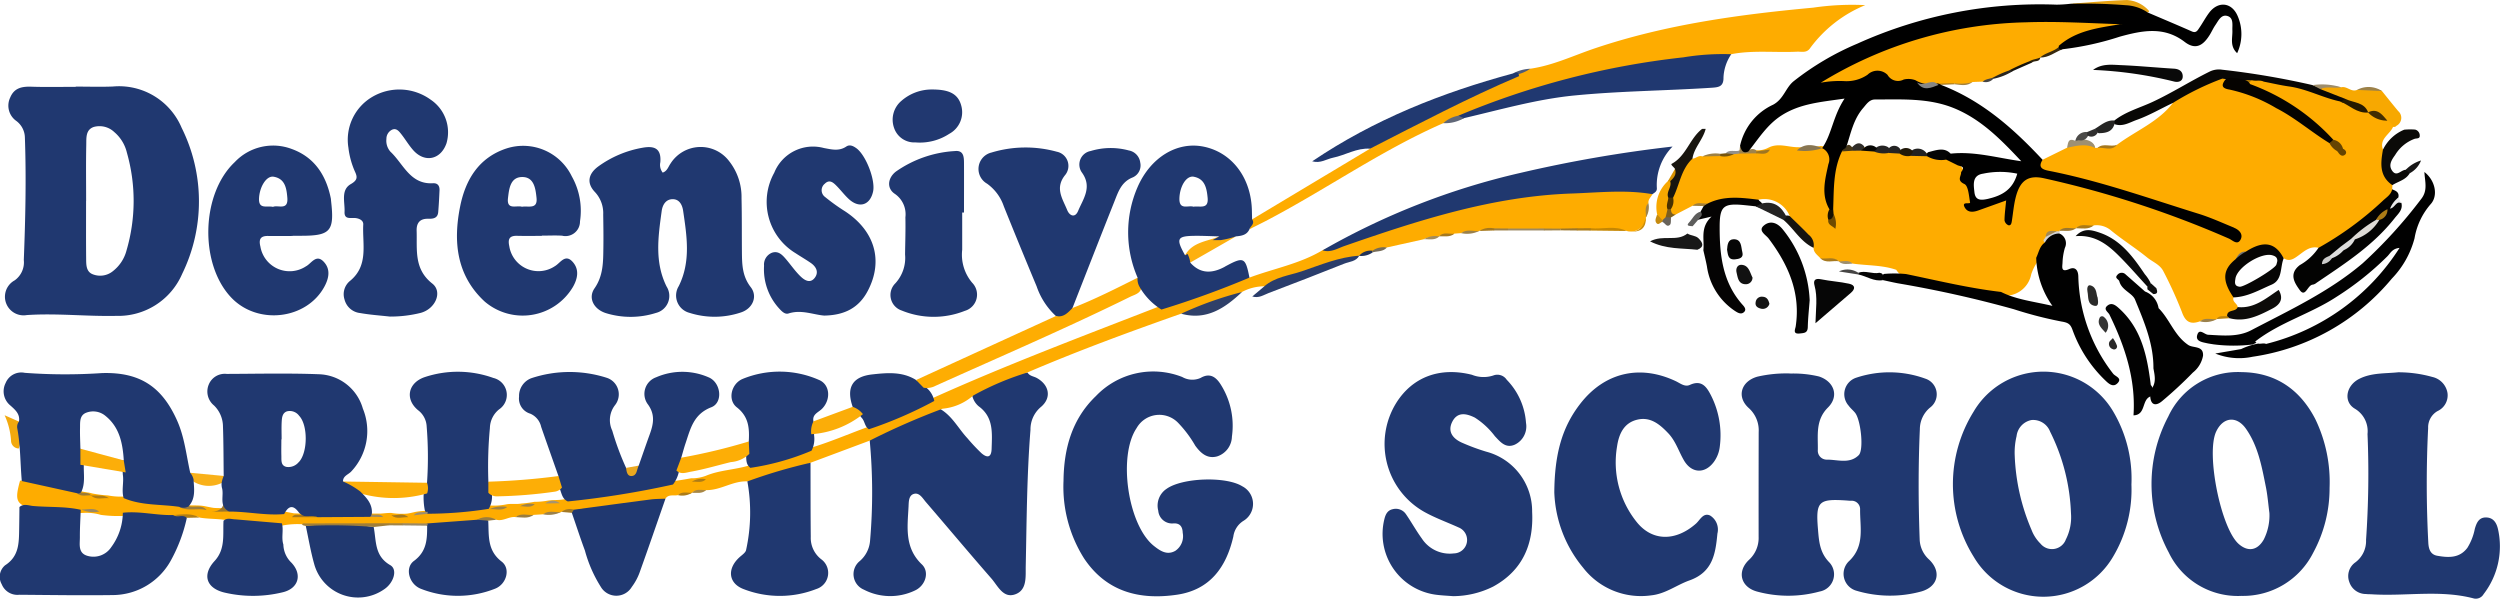 <svg xmlns="http://www.w3.org/2000/svg" width="342.359" height="82" viewBox="0 0 342.359 82"><g id="Group_20" data-name="Group 20" transform="translate(-51.351 -12)"><path id="Path_42" data-name="Path 42" d="M759.06,24.2c1.2-.887,2.522-.71,3.78-.657,2.436.1,4.864.34,7.3.487.763.045,1.239.412,1.2,1.133-.034.608-.616.759-1.144.638a55.193,55.193,0,0,0-11.132-1.6Z" transform="translate(-421.08 -2.626)" fill="#090909"></path><path id="Path_49" data-name="Path 49" d="M761.427,1.714A90.978,90.978,0,0,0,750.82.517C753.4.336,755.978.1,758.561.007a4.376,4.376,0,0,1,2.994,1.442.176.176,0,0,1,.023.162c-.026.049-.1.068-.151.1Z" transform="translate(-415.952 11.995)" fill="#e6a212"></path><path id="Path_62" data-name="Path 62" d="M727.824,22.761a8.168,8.168,0,0,1,2.957-1.2c.43-.181.495.053.457.4l-2.632,1.159c-.419.223-.77.3-.785-.359Z" transform="translate(-401.637 -1.379)" fill="#17130b"></path><path id="Path_67" data-name="Path 67" d="M739.85,18.343c.412-1.322,1.7-1.133,2.643-1.533.14.132.279.268.419.4C741.9,17.6,741.024,18.377,739.85,18.343Z" transform="translate(-409.124 1.536)" fill="#382a0f"></path><path id="Path_75" data-name="Path 75" d="M724.425,24.85c.26.121.521.238.785.359a7.718,7.718,0,0,1-2.651,1.05.289.289,0,0,1-.106-.491l1.971-.918Z" transform="translate(-398.237 -3.468)" fill="#292621"></path><path id="Path_82" data-name="Path 82" d="M549.531,25.946c-.279-.125-.555-.245-.831-.37a5.535,5.535,0,0,1,2.368-.646c-.151.884-.936.812-1.533,1.016Z" transform="translate(-290.154 -3.518)" fill="#4f5b79"></path><path id="Path_89" data-name="Path 89" d="M720.384,27.28c.034.162.072.329.106.491a1.363,1.363,0,0,1-1.45.393C719.1,27.272,719.965,27.616,720.384,27.28Z" transform="translate(-396.172 -4.981)" fill="#464544"></path><path id="Path_91" data-name="Path 91" d="M701.814,29.95c.884,0,1.771.008,2.655.011v.223l-1.884.079-.151.026-.155-.015c-.385.227-.468.015-.468-.321Z" transform="translate(-385.448 -6.643)" fill="#a47820"></path><path id="Path_104" data-name="Path 104" d="M708.85,30.053v-.223l2.443-.091c-.744.627-1.6.4-2.439.313Z" transform="translate(-389.83 -6.512)" fill="#a3823f"></path><path id="Path_118" data-name="Path 118" d="M736.117,21.4c-.151-.136-.306-.268-.457-.4a1.657,1.657,0,0,1,1.616-.321c-.087.717-.831.385-1.155.725Z" transform="translate(-406.516 -0.82)" fill="#2d220b"></path><path id="Path_134" data-name="Path 134" d="M813.319,29.114c-.548-.189-1.091-.378-1.639-.563.064-.079.128-.159.2-.238a3.466,3.466,0,0,1,1.809.136,2.376,2.376,0,0,1,1.5.325c-.6.242-1.318-.162-1.869.34Z" transform="translate(-453.83 -5.591)" fill="#aa7506"></path><path id="Path_142" data-name="Path 142" d="M808.114,28.24l-1.718-.1-.446-.091a3.536,3.536,0,0,1,2.213-.2c0,.083,0,.17.008.253l-.06.143Z" transform="translate(-450.264 -5.284)" fill="#9c8b67"></path><path id="Path_170" data-name="Path 170" d="M684.24,28.64c.717.189,1.556-.211,2.183.434C685.528,29.769,684.833,29.463,684.24,28.64Z" transform="translate(-374.513 -5.827)" fill="#8d7d5a"></path><path id="Path_171" data-name="Path 171" d="M770.03,8.647c.045-.159.091-.321.14-.48.34-.087.744.132.7.325C770.759,8.972,770.328,8.64,770.03,8.647Z" transform="translate(-427.908 6.927)" fill="#717171"></path><path id="Path_183" data-name="Path 183" d="M811.828,28.089c0-.083,0-.17-.008-.253a2.254,2.254,0,0,1,1.952.295C813.123,28.116,812.477,28.1,811.828,28.089Z" transform="translate(-453.917 -5.277)" fill="#868686"></path><path id="Path_1" data-name="Path 1" d="M704.478,34.646v-.019a1.159,1.159,0,0,0-.767-1.038,11.3,11.3,0,0,1-2.647-1.057,3.379,3.379,0,0,0-.495-.181c-1.307-.347-2.466-1.065-3.727-1.529A38.846,38.846,0,0,0,686.5,28.158c-.7-.076-1.4-.147-1.9.525-.026.566.427.733.808.891a34.248,34.248,0,0,1,10.3,6.933c.4.385.906.646,1.3,1.072.068.332-.091.11-.166.094-.385-.389-.819-.744-1.216-1.137C691.7,33.52,687.651,30.7,682.8,29.344a2.465,2.465,0,0,1-1.522-1.269,1.446,1.446,0,0,0-.5-.215,26.417,26.417,0,0,0-6.816,3.062c-.113.151-.227.3-.347.442a1.21,1.21,0,0,1,.555.064c-2.013,2.628-5.1,3.818-7.65,5.728-.808.676-1.846-.03-2.689.438h-.317c-.261-1.05-1.288-.487-1.911-.774a4.029,4.029,0,0,0-1.941.751l-3.346,1.646c-1.023.721-.461,1.28.249,1.68a8.974,8.974,0,0,0,2.341.7,205.441,205.441,0,0,1,22.309,6.88,2.084,2.084,0,0,1,1.544,1.318,111.747,111.747,0,0,0-10.871-4.142,132.365,132.365,0,0,0-15.554-4.5,2.843,2.843,0,0,0-3.315,1.4c-.842,1.235-.974,2.636-1.408,4.252.049-2.334-.177-2.515-2.081-1.941-.661.2-1.291.5-1.96.676-.336.087-.97.223-.861-.291.332-1.594-.891-2.711-1.088-4.12a2.324,2.324,0,0,0-.834-1.359,5.587,5.587,0,0,0-1.658-.842c-.978-.121-1.892-.517-2.866-.627-.646-.042-1.3-.023-1.941-.042a6.708,6.708,0,0,1-1.665-.276,8.76,8.76,0,0,0-1.442-.091,5.759,5.759,0,0,1-2-.238,8.724,8.724,0,0,0-1.8-.147c-.415,0-.831-.008-1.246.008a2.542,2.542,0,0,0-1.533.419c-1.575,2.364-1.654,4.981-1.314,7.673a1.345,1.345,0,0,1,.083.842,7.253,7.253,0,0,0,.162,1.031c.011.087.2.261-.045.268-.045,0-.072-.317-.1-.487-.223-.514.094-1.065-.117-1.575a12.94,12.94,0,0,1,.181-5.951c.2-1.012.193-1.892-.993-2.281a2.126,2.126,0,0,0-.574-.117,15.064,15.064,0,0,1-3.085.166c-1.363.008-2.738-.638-4.09.076a3.029,3.029,0,0,1-1.835.317,4.681,4.681,0,0,0-2,.253c-.291.076-.593.053-.884.128a6.227,6.227,0,0,1-2.107.31,6.21,6.21,0,0,0-2.19.177c-.517-.2-.884.283-1.356.306-.869-.023-1.118.695-1.48,1.257a16.385,16.385,0,0,0-1.563,4.006c-.042.585-.249,1.148-.242,1.741.125.548.306,1,1,.638.763-.4,1.529-.793,2.292-1.193a3.2,3.2,0,0,1,2.058.023,14.274,14.274,0,0,1,6.759-.347c.174-.019.34-.034.491-.049a.431.431,0,0,1-.279-.457,3.74,3.74,0,0,1,4.271,2.232l-.4.136c.011.023.023.042.034.064.967,1.6,2.859,2.39,3.636,4.154,0,.68.563,1,.936,1.435.782.548,1.76-.121,2.545.412l-.045.015c.6.366,1.318-.042,1.918.3,1.99.291,4.04.185,5.977.857a2.471,2.471,0,0,0,1.443,1.1c4.267.823,8.458,2.062,12.816,2.386a3.613,3.613,0,0,0,4.222-2.889,6.947,6.947,0,0,1,.952-1.843,16.377,16.377,0,0,1,1.106-2.269.987.987,0,0,1,.283-.94c.26-.434.748-.427,1.152-.578.136-.076.272-.155.4-.242l-.057-.083c.721-.449,1.594.087,2.318-.359l-.042.008c.763-.491,1.684.042,2.458-.378a3.045,3.045,0,0,1,2.386.721c1.582,1.291,3.327,2.379,4.913,3.67.759.619,1.786.978,2.243,1.926a55.414,55.414,0,0,1,2.522,5.551c.491,1.4,1.208,1.729,2.488,1.265.729-.351,1.567.106,2.288-.306l-.038-.011c.453-.389,1.027-.072,1.514-.261.517-.408,1.375-.476,1.386-1.39-.072-.487-.8-.7-.563-1.318A1.125,1.125,0,0,0,682.312,57a2.984,2.984,0,0,1,.71-3.912,2.668,2.668,0,0,1,1.556-1.148c1.767-.838,3.387-.774,4.765.778.8.495,1.374.068,2.02-.4.8-.582,1.594-1.329,2.745-1.038a.9.9,0,0,0,.721-.042,32.221,32.221,0,0,0,9.176-6.884c.249-.264.7-.627.185-1.084.011-.193.019-.385.03-.578-.559-1.461-1.208-2.9-.929-4.539a1.772,1.772,0,0,1-.034-.54c-.106.076-.215.155-.325.223-.563-1.5.97-2.084,1.393-3.153.053-.015.106-.026.159-.042Z" transform="translate(-325.244 -5.342)" fill="#feac00"></path><path id="Path_2" data-name="Path 2" d="M638.293,135.2a14.938,14.938,0,0,1,3.923.4c2.081.68,2.787,2.7,1.235,4.244-1.737,1.729-1.359,3.791-1.393,5.815a1.225,1.225,0,0,0,1.3,1.329c1.465.011,3.07.608,4.3-.612.729-.725.287-4.8-.487-5.789-.272-.344-.631-.623-.884-.978a2.373,2.373,0,0,1,1.065-3.852,14.375,14.375,0,0,1,9.433.143,2.258,2.258,0,0,1,.627,3.972,3.865,3.865,0,0,0-1.382,2.938c-.223,5.026-.208,10.052-.026,15.078a3.878,3.878,0,0,0,1.3,2.791c1.7,1.639,1.22,3.678-1.035,4.35a16.15,16.15,0,0,1-8.934-.091,2.4,2.4,0,0,1-.952-4.1c2.149-2.084,1.427-4.648,1.465-7.088a1.155,1.155,0,0,0-1.276-1.129c-.189,0-.378-.023-.566-.038-3.882-.257-4.252.121-3.923,4,.136,1.616.238,3.127,1.541,4.467a2.39,2.39,0,0,1-1.325,4,16.277,16.277,0,0,1-8.576,0c-2.228-.612-2.775-2.734-1.106-4.324a4.066,4.066,0,0,0,1.333-3.168q-.006-7.165.008-14.326a4.106,4.106,0,0,0-1.378-3.327c-1.692-1.541-1.019-3.659,1.212-4.282a17.627,17.627,0,0,1,4.494-.434Z" transform="translate(-341.767 -72.044)" fill="#203870"></path><path id="Path_3" data-name="Path 3" d="M385.683,149.747c.042-4.426,1.152-8.492,4.441-11.638a10.837,10.837,0,0,1,11.819-2.606,2.771,2.771,0,0,0,2.519.125c1.3-.759,2.149-.091,2.8.982a10.546,10.546,0,0,1,1.484,7.05,2.922,2.922,0,0,1-2.02,2.715c-1.367.374-2.262-.453-3-1.465a15.908,15.908,0,0,0-2.368-3.153,3.574,3.574,0,0,0-5.668.748c-2.579,3.833-1.193,13.318,2.387,16.143.842.665,1.779,1.307,2.915.661a2.413,2.413,0,0,0,1.016-2.47c-.026-.812-.355-1.333-1.25-1.288a1.9,1.9,0,0,1-2.1-1.737,2.753,2.753,0,0,1,1.125-2.987c2.141-1.537,8.134-1.756,10.38-.359a2.71,2.71,0,0,1,.128,4.754,3,3,0,0,0-1.352,2.13c-.967,4.214-3.21,7.3-7.707,7.964-5.124.759-9.674-.385-12.737-4.977a18.349,18.349,0,0,1-2.813-10.584Z" transform="translate(-188.691 -71.875)" fill="#203870"></path><path id="Path_4" data-name="Path 4" d="M511.094,165.638c-.876-.076-1.76-.1-2.628-.238a8.4,8.4,0,0,1-6.812-10.32c.155-.631.415-1.2,1.14-1.356a1.675,1.675,0,0,1,1.824.7c.748,1.084,1.386,2.247,2.16,3.308a4.564,4.564,0,0,0,4.38,2.047,1.843,1.843,0,0,0,.646-3.561c-1.6-.729-3.27-1.318-4.788-2.183a10.677,10.677,0,0,1-3.716-14.9c2.232-3.523,5.955-4.924,10.343-3.818a4.255,4.255,0,0,0,2.93.094,1.536,1.536,0,0,1,1.835.589,9.352,9.352,0,0,1,2.639,5.894,2.767,2.767,0,0,1-1.533,2.991c-1.258.551-1.99-.381-2.723-1.152a10.551,10.551,0,0,0-2.745-2.549c-1.144-.566-2.375-.846-3.093.559-.691,1.356.083,2.307,1.291,2.859a28.942,28.942,0,0,0,3.349,1.242,8.429,8.429,0,0,1,6.295,8.239c.223,4.373-1.265,8.02-5.336,10.237a12.423,12.423,0,0,1-5.456,1.314Z" transform="translate(-260.72 -71.993)" fill="#203870"></path><path id="Path_5" data-name="Path 5" d="M333.364,135.1c.283.491.838.51,1.269.748,1.737.963,2.058,2.738.551,3.984a4,4,0,0,0-1.412,3.108c-.495,6.212-.521,12.435-.65,18.658-.03,1.416.2,3.213-1.341,3.84-1.722.7-2.466-1.106-3.368-2.137-3.021-3.455-5.966-6.978-8.961-10.456-.438-.51-.872-1.314-1.609-1.133-.778.193-.736,1.125-.77,1.771-.147,2.791-.578,5.607,1.828,7.9,1.084,1.035.5,2.945-1.023,3.6a7.837,7.837,0,0,1-6.922-.147,2.3,2.3,0,0,1-.566-3.912,4.076,4.076,0,0,0,1.412-2.764,76.226,76.226,0,0,0-.045-13.737c.015-.185.03-.427.185-.506,3-1.552,5.928-3.289,9.323-3.9,1.733.925,2.583,2.7,3.855,4.067a26.131,26.131,0,0,0,1.93,2.058c.846.733,1.371.559,1.4-.6.06-2.133.3-4.316-1.779-5.823a2.641,2.641,0,0,1-.868-1.435,10.865,10.865,0,0,1,7.552-3.187Z" transform="translate(-141.303 -72.087)" fill="#203870"></path><path id="Path_6" data-name="Path 6" d="M563.668,151.55c.034-5.392,1.11-9.01,3.542-12.151,3.331-4.309,8.171-5.434,13.084-3.115.615.291,1.246.835,1.937.517,1.654-.763,2.334.336,2.915,1.476a12.068,12.068,0,0,1,1.186,6.959,4.4,4.4,0,0,1-.8,2.092c-1.22,1.673-3.043,1.612-4.1-.177-.729-1.239-1.137-2.658-2.16-3.731-1.163-1.223-2.443-2.3-4.263-1.854-1.862.453-2.515,2.032-2.753,3.7a13.032,13.032,0,0,0,2.666,10.275c2.13,2.692,5.332,2.715,8.119.279.578-.5,1.008-1.575,1.964-1.133a2.259,2.259,0,0,1,1,2.473c-.261,2.719-.612,5.275-3.837,6.416-1.737.616-3.255,1.828-5.2,2.039a10.018,10.018,0,0,1-9.353-3.78,17.1,17.1,0,0,1-3.946-10.282Z" transform="translate(-299.465 -72.089)" fill="#203870"></path><path id="Path_7" data-name="Path 7" d="M223.819,56.818c.608-.2.759-.793,1.072-1.242a4.886,4.886,0,0,1,8.02-.329,7.913,7.913,0,0,1,1.7,5.083c.057,2.451.03,4.905.053,7.36.015,1.7.045,3.319,1.208,4.815.982,1.265.279,2.926-1.329,3.459a11.3,11.3,0,0,1-7.058.06,2.45,2.45,0,0,1-1.473-3.655c1.68-3.376,1.11-6.854.6-10.331-.106-.736-.476-1.556-1.378-1.578-.986-.026-1.442.782-1.556,1.616-.476,3.482-1,6.974.665,10.335a2.4,2.4,0,0,1-1.454,3.625,11.454,11.454,0,0,1-6.876.019c-1.643-.532-2.447-2.066-1.533-3.387,1.22-1.76,1.182-3.651,1.212-5.589.023-1.51,0-3.021-.023-4.528a4.231,4.231,0,0,0-1.137-3.074c-1.159-1.212-.933-2.492.491-3.523a14.567,14.567,0,0,1,6.023-2.538c1.65-.3,2.594.106,2.447,1.979a1.706,1.706,0,0,0,.325,1.431Z" transform="translate(-81.712 -21.182)" fill="#203870"></path><path id="Path_8" data-name="Path 8" d="M144.582,93.456a37.824,37.824,0,0,0-7.439,3.157,7.384,7.384,0,0,1-4.191,1.8,97.026,97.026,0,0,0-9.973,4.369q-4.056,1.518-8.111,3.032a24.186,24.186,0,0,1-8.647,2.553c-1.99-.1-3.674,1.246-5.657,1.193-.593.408-1.371-.121-1.945.381l.03-.026c-.593.419-1.337-.03-1.941.332-.578.136-1.28-.17-1.707.487a10.13,10.13,0,0,1-4.365,1c-2.673.272-5.3,1.016-8.013.857-.619-.136-1.239-.408-1.869-.042l-.064.015c-.778.385-1.658-.019-2.443.31l-1.307.079c-.793.355-1.677-.026-2.477.3-.91-.1-1.707.623-2.636.359-1.076-.408-1.956.385-2.949.491-2.167-.045-4.309.925-6.5.181-1.121-.079-2.247-.015-3.372-.038H56.924a60.4,60.4,0,0,1-8.783.351,7.309,7.309,0,0,1-2.587-.34,10.753,10.753,0,0,0-3.112.177c-2.066.2-4.1-.276-6.147-.351-1.62-.721-3.391-.464-5.075-.759l-.026-.019c-1.227-.593-2.383.283-3.587.181-2.235.177-4.429-.412-6.653-.4a17.442,17.442,0,0,1-3.263-.132,6.99,6.99,0,0,0-2.485-.268c-.215.008-.427.008-.642.008-2.054-.261-4.123-.321-6.181-.517-2.311-.691-2.522-1.159-1.767-3.9,2.613-.31,4.992.835,7.5,1.2a9.343,9.343,0,0,0,1.9.427c.177.03.351.076.525.121a15.191,15.191,0,0,0,2.115.264,9.2,9.2,0,0,0,2.473.136c2.4.393,4.818.646,7.224.986,1.178.423,2.432.106,3.625.366.4.076.793.17,1.2.223a17.54,17.54,0,0,0,2.183-.011c2.409-.136,4.773.427,7.171.461.536.076,1.065.2,1.6.291a28.831,28.831,0,0,0,3.281-.015c2.243.008,4.49-.042,6.729.023.619.03,1.242.038,1.865.026.48-.03.959-.1,1.442-.087a8.654,8.654,0,0,0,2.186.091c.374-.053.74-.147,1.106-.23a9.571,9.571,0,0,1,1.8-.147c2.583-.374,5.207-.3,7.783-.714.2-.019.4-.026.6-.026a8.309,8.309,0,0,0,2.247-.14c.695-.151,1.408.011,2.107-.125a14.064,14.064,0,0,0,1.779-.234,9.46,9.46,0,0,0,1.786-.155c.548-.087,1.1-.072,1.646-.113a6.588,6.588,0,0,0,1.431-.261c4.633-.759,9.3-1.307,13.892-2.269.9-.106,1.8-.257,2.7-.423a5.435,5.435,0,0,0,2.005-.336c1.93-.812,4.048-.819,6.023-1.446a64.722,64.722,0,0,0,8.149-2.33c2.741-.8,5.354-1.948,8.032-2.919,2.96-1.118,5.8-2.5,8.655-3.848,10.418-4.705,21.116-8.719,31.764-12.861,3.145-.774,6.106-2.092,9.149-3.157a5.374,5.374,0,0,1,2.692-.589c3.338-1.246,6.906-1.881,10.014-3.753,5.5-1.933,10.97-3.95,16.588-5.5a89.638,89.638,0,0,1,26.81-2.957c.672.019,1.416-.015,1.775.774-.177.408-.612.7-.548,1.22-.393.6.06,1.348-.336,1.948l-.015-.03a2.065,2.065,0,0,1-2.655,1.9l.019.008c-1.593-.438-3.221-.106-4.83-.208H208.61a5.267,5.267,0,0,0-2.167.2h-.008c-.789.37-1.673-.011-2.466.31l-.929.068c-.665.37-1.461-.049-2.118.363l.045.011c-.642.412-1.442-.049-2.081.389l-5.1,1.133a12.505,12.505,0,0,0-1.794.529,6.957,6.957,0,0,0-2.016.608l.042-.023c-3.908,1.333-7.881,2.485-11.74,3.961a2.876,2.876,0,0,1-1.28.242,6.532,6.532,0,0,0-3.044.778,26.3,26.3,0,0,1-8.326,2.968c-7.088,2.5-14.138,5.086-21.048,8.051Z" transform="translate(47.478 -30.443)" fill="#feac00"></path><path id="Path_9" data-name="Path 9" d="M858.249,135.02a17.207,17.207,0,0,1,4.7.638,2.7,2.7,0,0,1,2.081,2.194,2.371,2.371,0,0,1-1.359,2.477,2.559,2.559,0,0,0-1.291,2.334,153.018,153.018,0,0,0,.019,15.629c.038.9.268,1.684,1.235,1.854,1.51.264,3.028.359,4.116-1.084a7.7,7.7,0,0,0,1.023-2.609c.238-.823.563-1.6,1.594-1.552.985.042,1.4.793,1.582,1.616a10.714,10.714,0,0,1-1.975,8.885,1.232,1.232,0,0,1-1.3.6c-4.641-1.239-9.369-.279-14.047-.581-.249-.015-.506,0-.751-.038a2.385,2.385,0,0,1-2.292-1.646,2.288,2.288,0,0,1,.835-2.692,3.647,3.647,0,0,0,1.458-3.078,130.736,130.736,0,0,0,.2-14.5,3.57,3.57,0,0,0-1.737-3.463c-1.616-.959-1.2-3.183.612-4.09,1.684-.846,3.542-.71,5.294-.891Z" transform="translate(-478.51 -72.037)" fill="#203870"></path><path id="Path_10" data-name="Path 10" d="M131.051,63.58c-1.375-.155-2.757-.245-4.116-.487a2.476,2.476,0,0,1-2.156-1.862,2.348,2.348,0,0,1,.767-2.553c2.568-2.111,1.658-5.041,1.8-7.711.03-.563-.525-.819-1.061-.884-.634-.072-1.556.264-1.5-.857.06-1.322-.54-2.991.85-3.791.989-.566.9-1.012.559-1.745a11.3,11.3,0,0,1-.884-3.263,6.8,6.8,0,0,1,3.244-6.922,7.312,7.312,0,0,1,8.024.366,5.383,5.383,0,0,1,2.167,5.966c-.778,2.247-2.964,2.726-4.546.963-.627-.7-1.1-1.526-1.688-2.262-.306-.385-.676-.831-1.265-.532a1.38,1.38,0,0,0-.729,1.242,2.259,2.259,0,0,0,.559,1.756c1.771,1.654,2.685,4.5,5.827,4.312.631-.038.91.359.887.952-.045,1-.094,2.009-.181,3.01-.076.861-.744.918-1.393.9-1.144-.023-1.594.612-1.56,1.65.083,2.583-.4,5.23,2.145,7.227,1.446,1.137.423,3.489-1.612,4.018a17.105,17.105,0,0,1-4.127.5Z" transform="translate(-26.249 -8.221)" fill="#203870"></path><path id="Path_11" data-name="Path 11" d="M209.315,150.277a125.263,125.263,0,0,1-14.394,2.318c-.808-.351-.853-1.174-1.144-1.846-.14-.536-.412-1.065-.144-1.635-.789-2.243-1.586-4.482-2.364-6.729a2.55,2.55,0,0,0-1.5-1.813,2.159,2.159,0,0,1-1.529-2.326,2.6,2.6,0,0,1,1.673-2.526,16.634,16.634,0,0,1,10.35-.053,2.379,2.379,0,0,1,1.129,3.727,3.343,3.343,0,0,0-.385,3.508A37.132,37.132,0,0,0,202.9,148c.774,1,1.193.034,1.726-.313.5-1.42.986-2.843,1.5-4.256.529-1.458.8-2.764-.31-4.225a2.407,2.407,0,0,1,1.2-3.614,8.972,8.972,0,0,1,7.152-.008c1.733.691,2.05,3.474.4,4.112-2.436.94-2.855,2.945-3.527,4.935-.219.646-.389,1.307-.585,1.964.208.736-.193,1.367-.355,2.039a4.285,4.285,0,0,1-.785,1.646Z" transform="translate(-65.808 -71.925)" fill="#203870"></path><path id="Path_12" data-name="Path 12" d="M285.39,76.052c-1.507-.1-3.179-.872-4.962-.295-.495.162-.936-.306-1.276-.676a7.933,7.933,0,0,1-2.073-5.864,1.735,1.735,0,0,1,1.129-1.794c.872-.261,1.4.347,1.9.929.65.767,1.223,1.6,1.937,2.3.529.517,1.31,1.057,1.952.253.619-.778.238-1.548-.532-2.077-.668-.461-1.378-.868-2.058-1.318a8.213,8.213,0,0,1-2.934-11.026,5.723,5.723,0,0,1,6.789-3.387c1.05.193,2.069.48,3.077-.2.465-.313.944-.087,1.386.234,1.306.955,2.632,4.365,2.281,5.944-.415,1.865-1.907,2.33-3.334,1-.6-.555-1.091-1.216-1.665-1.794-.449-.453-.963-.925-1.6-.3a1.14,1.14,0,0,0,.023,1.82,27.215,27.215,0,0,0,2.741,1.967c4.1,2.7,5.271,6.793,3.108,10.9-1.2,2.292-3.145,3.312-5.879,3.376Z" transform="translate(-121.095 -20.829)" fill="#203870"></path><path id="Path_13" data-name="Path 13" d="M365.468,76.581a9.82,9.82,0,0,1-2.636-4.056q-2.288-5.472-4.5-10.973a6.263,6.263,0,0,0-2.3-3.1,2.312,2.312,0,0,1,.608-4.256,16.093,16.093,0,0,1,8.938-.117,1.98,1.98,0,0,1,1.2,3.142c-1.51,1.813-.393,3.3.238,4.856.317.782,1.072,1.114,1.488.125.695-1.658,1.96-3.255.544-5.245a1.883,1.883,0,0,1,1.182-2.972,9.437,9.437,0,0,1,5.211-.079,1.921,1.921,0,0,1,1.578,1.665,1.79,1.79,0,0,1-1.046,2.035c-1.567.623-1.986,2.02-2.515,3.342-1.926,4.833-3.814,9.682-5.717,14.527-.34,1.239-1.016,1.779-2.281,1.1Z" transform="translate(-169.518 -21.305)" fill="#203870"></path><path id="Path_14" data-name="Path 14" d="M453.1,32.446c.121-.453.245-.9.366-1.356q8.077-4.843,16.154-9.682c.121-.649.657-.895,1.159-1.14,6.268-3.055,12.363-6.484,18.888-8.995a5.362,5.362,0,0,0,1.9-.816c3.119-.446,5.947-1.82,8.893-2.809,9.7-3.259,19.734-4.618,29.858-5.555a36.842,36.842,0,0,1,7.122-.344,17.664,17.664,0,0,0-7.605,5.962c-.465.612-1.14.385-1.741.415-3,.147-6.019-.238-9,.34-1.767,1.084-3.791.612-5.679.835a125.741,125.741,0,0,0-31.255,7.8,18.78,18.78,0,0,0-2.5.808c-8.538,3.735-16.15,9.146-24.382,13.435C454.55,31.717,453.821,32.076,453.1,32.446Z" transform="translate(-230.653 10.954)" fill="#feac00"></path><path id="Path_15" data-name="Path 15" d="M670.723,15.2c-.653-.011-1.307-.026-1.96-.038a3.462,3.462,0,0,1-2.183-.43,1.083,1.083,0,0,0-1.846-.449,6.05,6.05,0,0,1-4.014,1.269,21.045,21.045,0,0,0-4.86.748c.147-1.069.993-1.227,1.552-1.59A54.2,54.2,0,0,1,679.951,6.85a72.9,72.9,0,0,1,19.171.166.684.684,0,0,1-.144.48,34.367,34.367,0,0,0-8.749,2.768c-.744.748-1.881.823-2.643,1.533l.03-.023c-.468.249-1.031.242-1.484.532a25.966,25.966,0,0,0-2.844,1.28,13.554,13.554,0,0,0-2.05.9c-.483.257-1.091.2-1.51.612-.468.015-.936.03-1.4.049a6,6,0,0,1-2.273.2,19.585,19.585,0,0,0-2.534.068c-.929-.072-1.922.767-2.783-.208Z" transform="translate(-356.849 8.082)" fill="#feac00"></path><path id="Path_16" data-name="Path 16" d="M332.455,63.193c0,1.7,0,3.391,0,5.09a5.941,5.941,0,0,0,1.371,4.524,2.314,2.314,0,0,1-1.012,3.844,11.524,11.524,0,0,1-8.643-.045,2.24,2.24,0,0,1-.865-3.731,5.15,5.15,0,0,0,1.325-3.946c.023-1.7.083-3.391.045-5.086a3.381,3.381,0,0,0-1.446-3.213c-1.144-.759-.982-2.183.151-3.055a15.635,15.635,0,0,1,8.066-2.806c1.2-.132,1.25.789,1.254,1.639.011,2.262,0,4.52,0,6.782h-.253Z" transform="translate(-149.337 -22.082)" fill="#203870"></path><path id="Path_17" data-name="Path 17" d="M159.42,153.6a54.076,54.076,0,0,1-8.409.672,1.176,1.176,0,0,1-.34-.483,9.251,9.251,0,0,1-.143-2.371,1.871,1.871,0,0,1,.449-1.393,51.475,51.475,0,0,0-.049-7.707,2.956,2.956,0,0,0-1.186-2.232c-1.813-1.514-1.367-3.731.895-4.516a14.363,14.363,0,0,1,9.429.109,2.383,2.383,0,0,1,.782,4.3,3.355,3.355,0,0,0-1.261,2.564,55.931,55.931,0,0,0-.208,7.333,2.345,2.345,0,0,1,.457,1.533,3.279,3.279,0,0,1-.412,2.194Z" transform="translate(-41.148 -71.918)" fill="#203870"></path><path id="Path_18" data-name="Path 18" d="M267.342,170.383a70.955,70.955,0,0,1,8.647-2.553c.008,3.38,0,6.763.034,10.143a3.687,3.687,0,0,0,1.442,3.077,2.311,2.311,0,0,1-.695,4.074,13.7,13.7,0,0,1-9.916.019c-2.156-.8-2.319-2.855-.536-4.422.321-.283.789-.6.85-.952A23.952,23.952,0,0,0,267.342,170.383Z" transform="translate(-113.643 -92.458)" fill="#203870"></path><path id="Path_19" data-name="Path 19" d="M524.8,59.675c-3.663-.642-7.337-.219-11-.094-10.856.366-21.037,3.67-31.172,7.19-.955.332-1.892.952-3,.593a98.737,98.737,0,0,1,27.007-10.584,181.8,181.8,0,0,1,20.931-3.629,7.462,7.462,0,0,0-2.156,5.675c.041.483-.31.638-.612.85Z" transform="translate(-247.165 -21.082)" fill="#20386f"></path><path id="Path_20" data-name="Path 20" d="M276.237,145.605a34.3,34.3,0,0,1-8.372,2.349c-.608-.453-.555-1.122-.581-1.763a3.759,3.759,0,0,1,.362-1.858c.1-1.779.015-3.38-1.639-4.671-1.288-1.008-.778-3.229.8-3.889a13.351,13.351,0,0,1,10.43.128c1.552.627,1.684,2.7.446,3.954-.5.506-1.378.755-1.182,1.737.279.657.03,1.337.1,2.005a3.476,3.476,0,0,1-.366,2.013Z" transform="translate(-113.755 -71.883)" fill="#203870"></path><path id="Path_21" data-name="Path 21" d="M207.666,182.367c3.5-.468,7-.944,10.509-1.4.672-.087,1.356-.076,2.035-.11-1.174,3.372-2.334,6.748-3.542,10.109a7.69,7.69,0,0,1-1.069,1.975,2.466,2.466,0,0,1-4.248-.011,18.206,18.206,0,0,1-2.175-4.973c-.634-1.7-1.193-3.432-1.786-5.151.015-.193.034-.385.276-.434Z" transform="translate(-77.726 -100.568)" fill="#203870"></path><path id="Path_22" data-name="Path 22" d="M150.861,188.776q3.376-.249,6.748-.5c.525-.113,1.057-.279,1.537.128.109,2.024-.177,4.059,1.835,5.6,1.257.963.683,3.085-.884,3.708a13.8,13.8,0,0,1-10.127.038c-1.677-.619-2.288-2.889-1-3.833,1.775-1.307,1.816-2.994,1.809-4.826-.113-.109-.14-.193-.076-.249A.239.239,0,0,1,150.861,188.776Z" transform="translate(-40.934 -105.1)" fill="#203870"></path><path id="Path_23" data-name="Path 23" d="M528.88,28.016A110.5,110.5,0,0,1,559.7,20.022a33.127,33.127,0,0,1,6.555-.427,6.127,6.127,0,0,0-1.065,3.172c.026,1.273-.657,1.356-1.639,1.42-6.268.408-12.552.446-18.809,1.061-5.143.51-10.086,1.937-15.089,3.1-.385.189-.733.295-.77-.329Z" transform="translate(-277.818 -0.17)" fill="#203870"></path><path id="Path_24" data-name="Path 24" d="M79.081,188.22q3.161.272,6.321.54c.261.952-.106,1.948.2,2.9a3.563,3.563,0,0,0,1.1,2.485c1.544,1.631.97,3.572-1.227,4.067a17.11,17.11,0,0,1-7.99.019c-2.47-.619-3.013-2.451-1.3-4.312,1.507-1.639,1.118-3.6,1.22-5.5C77.914,187.933,78.514,188.22,79.081,188.22Z" transform="translate(4.553 -105.095)" fill="#203870"></path><path id="Path_25" data-name="Path 25" d="M120.2,190.454c.378,1.892.072,3.961,2.269,5.226,1.061.608.457,2.473-.85,3.319a6.227,6.227,0,0,1-9.58-3.531c-.472-1.688-.763-3.429-1.133-5.143a31.7,31.7,0,0,1,9.3.136Z" transform="translate(-17.677 -106.288)" fill="#20386f"></path><path id="Path_26" data-name="Path 26" d="M773.276,103.773c1.529,1.529,2.152,3.757,4.067,5.045.672.453,2.1.053,2.02,1.465a3.8,3.8,0,0,1-1.39,2.307,56.19,56.19,0,0,1-4.229,3.923c-.706.593-1.514.7-1.609-.631-.219-.385-.023-.71.155-1.035.7-.884.457-1.858.279-2.828.03-3.368-1.284-6.408-2.519-9.418-.366-.895-1.831-1.276-2.152-2.507-.072-.283-.687-.419-.283-.853a.751.751,0,0,1,1.155-.079c.887.774,1.767,1.556,2.651,2.334a2.906,2.906,0,0,1,1.854,2.288Z" transform="translate(-426.32 -49.573)" fill="#010101"></path><path id="Path_27" data-name="Path 27" d="M319.828,139.147a56.29,56.29,0,0,1-8.953,3.878c-.6-.362-.548-1.14-1.016-1.59-.355-.532-.982-.842-1.208-1.48-.914-2.624-.053-4.139,2.677-4.441,2.039-.223,4.12-.415,6,.763a6.508,6.508,0,0,1,1.348,1.008,3.1,3.1,0,0,1,1.148,1.858Z" transform="translate(-140.531 -72.241)" fill="#20386f"></path><path id="Path_28" data-name="Path 28" d="M504.208,26.812c-6.974,2.96-13.669,6.491-20.41,9.935-1.82-.128-3.361.887-5.064,1.235-.9.185-1.711.812-2.855.495,8.5-5.743,17.77-9.406,27.494-12.034.389-.128.8-.3.831.37Z" transform="translate(-244.832 -4.385)" fill="#213970"></path><path id="Path_29" data-name="Path 29" d="M329.014,32.459c2.3-.019,3.67.487,4.127,2.22a3.351,3.351,0,0,1-1.646,3.852,7.347,7.347,0,0,1-4.641,1.174,2.914,2.914,0,0,1-2.908-1.964,3.372,3.372,0,0,1,1.027-3.75A6.3,6.3,0,0,1,329.014,32.459Z" transform="translate(-150.151 -8.204)" fill="#213870"></path><path id="Path_30" data-name="Path 30" d="M835.161,76.689a44.778,44.778,0,0,0,8.813-6.45c.483-.461,1.118-.819,1.273-1.56.521.193,1.008.408.85,1.118-.4.551.064.608.415.733.242.952-.442,1.488-.94,2.122-2.919,3.716-6.835,6.223-10.675,8.821a1.082,1.082,0,0,1-.5.253c-.736.019-1.02,1.862-1.82.725-.627-.887-1.563-2.179.026-3.4a7.514,7.514,0,0,0,2.56-2.364Z" transform="translate(-466.308 -30.748)" fill="#030302"></path><path id="Path_31" data-name="Path 31" d="M333.251,115.779c-.344-.351-.687-.7-1.031-1.05q9.572-4.384,19.149-8.764c1.054.238,1.65-.468,2.281-1.1,3.055-1.193,5.974-2.673,8.9-4.142.185.393.366.785.551,1.178-.053.974-.921,1.118-1.548,1.427-8.768,4.32-17.751,8.175-26.663,12.193a2.524,2.524,0,0,1-1.639.264Z" transform="translate(-155.419 -50.689)" fill="#fead02"></path><path id="Path_32" data-name="Path 32" d="M770.135,122.235l-.4.714c-1.182.48-.578,2.522-2.288,2.575.325-4.939-1.163-9.433-3.285-13.779-.185-.381-.91-.751-.276-1.254.525-.419,1-.132,1.477.287,3.2,2.817,3.961,6.646,4.452,10.592a1.167,1.167,0,0,1,.31.868Z" transform="translate(-423.927 -56.644)" fill="#020202"></path><path id="Path_33" data-name="Path 33" d="M645.441,91.389c-.087,1.163-.227,2.409-.257,3.655-.019.835-.517.812-1.114.88-1,.113-.593-.623-.544-.959.7-4.614-1.012-8.466-3.7-12.042-.374-.5-1.492-1.061-.676-1.767.831-.721,1.812-.472,2.6.506a16.559,16.559,0,0,1,3.693,9.727Z" transform="translate(-346.268 -38.254)" fill="#030303"></path><path id="Path_34" data-name="Path 34" d="M781.447,26.464a37.06,37.06,0,0,0-6.771,3.331c-1.654.774-3.236,1.714-4.962,2.326-.963.34-1.892.967-3,.593a.352.352,0,0,1-.049-.514c1.541-1.212,3.44-1.718,5.177-2.522,2.711-1.257,5.219-2.87,7.892-4.188a2.893,2.893,0,0,1,1.7-.242,109.471,109.471,0,0,1,12.371,2.107,4.821,4.821,0,0,0,1.525.347,4.616,4.616,0,0,1,3.145,1.59c-.155.5-.461.563-.876.306-2.394-.5-4.573-1.718-7.02-2.058-1.163-.162-2.311-.438-3.463-.661-.506-.257-1.065-.049-1.582-.185-.631-.087-1.265.011-1.9-.023a16.992,16.992,0,0,1-2.19-.208Z" transform="translate(-425.758 -3.7)" fill="#080705"></path><path id="Path_35" data-name="Path 35" d="M844.972,32.96q-1.756-.685-3.512-1.374c.9-.736,1.9-.347,2.877-.249.774-.193,1.363.706,2.16.363,1.144-.1,2.3-.393,3.41.155.74.918,1.473,1.839,2.228,2.745a1.227,1.227,0,0,1-.246,2.016.379.379,0,0,1-.453.121,1.336,1.336,0,0,0-.785-.823A7.335,7.335,0,0,0,848,34.78l.034.019c-.887-.831-2.277-.831-3.059-1.835Z" transform="translate(-472.365 -7.387)" fill="#f7a801"></path><path id="Path_36" data-name="Path 36" d="M658.082,107.239c.049-1.948.31-3.561-.125-5.162-.181-.665.011-1.046.872-.869,1.272.264,2.59.332,3.859.612.861.189.887.706.215,1.276-1.514,1.284-3.017,2.587-4.822,4.139Z" transform="translate(-358.116 -50.966)" fill="#060606"></path><path id="Path_37" data-name="Path 37" d="M135.883,174.794a2.17,2.17,0,0,1,.015,1.458,16.771,16.771,0,0,1-9.576-.128c-.612-.555-1.59-.627-1.952-1.5q5.755.085,11.513.174Z" transform="translate(-26.055 -96.684)" fill="#fdaf09"></path><path id="Path_38" data-name="Path 38" d="M255.218,160.09c.026.566.053,1.129.079,1.7a4.042,4.042,0,0,1-2.526,1.129c-1.831.449-3.64.989-5.5,1.322-.653.117-1.356.419-1.964-.166q.334-.878.665-1.756a80.1,80.1,0,0,0,9.244-2.22Z" transform="translate(-101.327 -87.641)" fill="#fdae06"></path><path id="Path_39" data-name="Path 39" d="M455.785,96.939c1.469-1.284,3.391-1.476,5.135-2.062,2.579-.868,5.113-1.964,7.884-2.137-.457.816-1.367.808-2.088,1.1-3.429,1.375-6.876,2.7-10.328,4.014-.683.261-1.337.748-2.239.468.57-.48,1.1-.929,1.635-1.374Z" transform="translate(-231.307 -45.723)" fill="#2a3d6b"></path><path id="Path_40" data-name="Path 40" d="M177.088,174.935V173.42a94.941,94.941,0,0,0,9.6-.77c.162.525.325,1.054.483,1.578a1.552,1.552,0,0,1-.948.555,62.5,62.5,0,0,1-7.968.646,1.558,1.558,0,0,1-1.174-.5Z" transform="translate(-58.861 -95.458)" fill="#fdae06"></path><path id="Path_41" data-name="Path 41" d="M865.133,54.556c-1.824-1.25-1.609-3.04-1.288-4.856a5.6,5.6,0,0,1,2.911-2.738,8.572,8.572,0,0,1,1.492-.015.836.836,0,0,1,.634.838c.015.434-.412.344-.691.423a5.223,5.223,0,0,0-2.681,2.224c-.51.7-.959,1.42-.366,2.205.616.808,1.2-.193,1.831-.181.442-.132.593.057.525.48-.532.914-1.563,1.1-2.368,1.62Z" transform="translate(-486.163 -17.201)" fill="#0b0a08"></path><path id="Path_43" data-name="Path 43" d="M762.565,91.2c-1.265-1.374-2.492-2.794-3.81-4.116-1.6-1.612-3.357-3-6.015-2.783,1.1-1.186,2.217-.838,3.251-.491,2.9.974,4.614,3.315,6.223,5.7a5.376,5.376,0,0,1,.8,1.216.579.579,0,0,1-.457.472Z" transform="translate(-417.147 -39.962)" fill="#0a0a0a"></path><path id="Path_44" data-name="Path 44" d="M807.679,108.749c-.03-1,1.227-.529,1.439-1.254,2.3.242,3.9-1.216,5.626-2.345.695,1.189.238,1.986-.872,2.56-1.835.948-3.67,1.884-5.845,1.318a.532.532,0,0,1-.347-.276Z" transform="translate(-451.34 -53.446)" fill="#0c0b09"></path><path id="Path_45" data-name="Path 45" d="M607.724,50.816c-1.552,1.45-1.756,3.568-2.647,5.343a.585.585,0,0,1-.778.072c-.555-.763-.015-1.424.2-2.118.17-.676.827-1.14.838-1.892-.136-.257-.661-.585-.442-.706,1.979-1.08,2.447-3.436,4.12-4.75.076-.06.234-.019.525-.034-.378,1.5-1.6,2.587-1.809,4.078Z" transform="translate(-324.607 -17.086)" fill="#18150f"></path><path id="Path_46" data-name="Path 46" d="M299.873,147.55a2.993,2.993,0,0,1,1.4,1A12.737,12.737,0,0,1,294.2,151.3a2.987,2.987,0,0,1,.3-1.76Q297.184,148.543,299.873,147.55Z" transform="translate(-131.749 -79.836)" fill="#fbad08"></path><path id="Path_47" data-name="Path 47" d="M428.36,108.888a47.62,47.62,0,0,1,8.326-2.968C434.345,108.125,431.826,109.843,428.36,108.888Z" transform="translate(-215.255 -53.926)" fill="#2f4069"></path><path id="Path_48" data-name="Path 48" d="M604.894,86.924c-2.111-.238-4.312-.045-6.484-1.152,1.782-.959,3.663.1,5.113-1.072.472.31,1.118.249,1.529.661.559.563.857,1.144-.162,1.563Z" transform="translate(-321.093 -40.719)" fill="#181818"></path><path id="Path_50" data-name="Path 50" d="M430.48,89.327a1.471,1.471,0,0,1-.71-1c1.027-1.839,3.036-1.892,4.694-2.587h2.273q-3.132,1.8-6.261,3.587Z" transform="translate(-216.133 -41.366)" fill="#fdb00f"></path><path id="Path_51" data-name="Path 51" d="M602.631,65.553c.272.789-.6,1.454-.253,2.251.491.517.026,1.08.076,1.616a5.453,5.453,0,0,1-.268,1.2.708.708,0,0,1-.619.389c-.638,0-.476-.623-.721-.933a4.773,4.773,0,0,1,1.458-4.524c.106-.151.215-.159.328-.008Z" transform="translate(-322.562 -28.731)" fill="#f8a800"></path><path id="Path_52" data-name="Path 52" d="M623.963,71.985c-2.364-.287-4.728-.6-6.978.54-.208.06-.43.094-.529.332-.136.253-.276.5-.412.755.011.4-.612.683-.374,1.129a.163.163,0,0,0,.045-.019c.446-.106.895-.208,1.824-.427-1.612,1.51-.952,3.119-1.121,4.611.162.733.347,1.461.487,2.2a8.784,8.784,0,0,0,3.742,6.049c.438.291.921.616,1.344.215s-.087-.853-.321-1.125c-2.636-3.051-3.028-6.733-3.021-10.532,0-2.851.514-3.278,3.444-2.979.5.049,1,.106,1.5.159.389.2.721.227.9-.268-.064-.3-.381-.4-.525-.638Z" transform="translate(-331.802 -32.637)" fill="#040303"></path><path id="Path_53" data-name="Path 53" d="M616.71,88.12c.008.068.026.132.038.2A.492.492,0,0,0,616.71,88.12Z" transform="translate(-332.483 -42.847)" fill="#040303"></path><path id="Path_54" data-name="Path 54" d="M647.578,78.226c.865.85,1.752,1.68,2.587,2.556a1.8,1.8,0,0,1,.683,1.8c-1.775-.827-2.677-2.594-4.1-3.806-.155-.329.045-.48.3-.6A1,1,0,0,1,647.578,78.226Z" transform="translate(-351.146 -36.646)" fill="#151310"></path><path id="Path_55" data-name="Path 55" d="M3.637,151.459c.042.227.083.457.125.683a5.538,5.538,0,0,1-.155,3.006,1.078,1.078,0,0,1-1.057-1.1,10.006,10.006,0,0,0-.88-3.455c.846.374,1.4.623,1.964.869Z" transform="translate(50.313 -81.728)" fill="#f2a90e"></path><path id="Path_56" data-name="Path 56" d="M626.34,88.178c.045-.653.132-1.4.9-1.408,1.121-.011,1,1.061,1.193,1.775.211.8-.457.925-1,.978-1,.1-.978-.7-1.1-1.348Z" transform="translate(-338.476 -42.007)" fill="#060606"></path><path id="Path_57" data-name="Path 57" d="M631.906,97.8a.905.905,0,0,1-.963.914c-.967-.023-1.054-.887-1.22-1.6-.136-.574.136-1.091.7-1.054.982.068,1.114,1.027,1.484,1.737Z" transform="translate(-340.56 -47.792)" fill="#111"></path><path id="Path_58" data-name="Path 58" d="M119.392,190.28a71.378,71.378,0,0,0-9.3-.136c-.11-.026-.223-.053-.332-.083-.128-.042-.177-.1-.147-.162s.068-.109.106-.109q5.862-.011,11.729-.019c.125.064.166.128.121.193s-.083.094-.128.094l-2.05.227Z" transform="translate(-16.866 -106.113)" fill="#a07e39"></path><path id="Path_59" data-name="Path 59" d="M68.964,172.357v-.887l4.584.43a.591.591,0,0,1-.023.835,4.074,4.074,0,0,1-4.565-.378Z" transform="translate(8.432 -94.724)" fill="#f9b11a"></path><path id="Path_60" data-name="Path 60" d="M758.383,105.148c.109.706.109,1.216-.393,1.129-1.08-.193-.838-1.212-1-1.945-.076-.344-.034-.978.393-.865C758.338,103.721,758.168,104.744,758.383,105.148Z" transform="translate(-419.773 -52.391)" fill="#2a2a29"></path><path id="Path_61" data-name="Path 61" d="M640.953,75.5c-.136.136-.272.268-.408.4q-1.915-.935-3.825-1.873c.268-.125.536-.245.8-.37C639.227,73.233,640.251,74.067,640.953,75.5Z" transform="translate(-344.937 -33.779)" fill="#242323"></path><path id="Path_63" data-name="Path 63" d="M677.3,99.054v.68c-1.235.23-2.239-.555-3.372-.774v-.234c.967-.366,1.933.215,2.9,0C677.023,98.778,677.249,98.789,677.3,99.054Z" transform="translate(-368.096 -49.371)" fill="#040404"></path><path id="Path_64" data-name="Path 64" d="M638.559,108.582a.944.944,0,0,1-1.163.661c-.48-.117-.823-.363-.718-.9a.837.837,0,0,1,.929-.733c.619.026.831.446.952.978Z" transform="translate(-344.899 -54.976)" fill="#141414"></path><path id="Path_65" data-name="Path 65" d="M753.462,51.631c-1.28-.631-2.564-.291-3.852-.023.166-.574.1-1.435,1.144-.94a.588.588,0,0,1,.525-.268q2.024.072,2.183,1.231Z" transform="translate(-415.198 -19.37)" fill="#9d9073"></path><path id="Path_66" data-name="Path 66" d="M762.064,116.958c-.593-.665-1.2-1.159-.834-2.016a.37.37,0,0,1,.612-.136,1.509,1.509,0,0,1,.219,2.152Z" transform="translate(-422.362 -59.386)" fill="#353534"></path><path id="Path_68" data-name="Path 68" d="M762.4,43.687c.008.147.015.295.019.442-.3,1.133-1.186,1.284-2.156,1.3a.826.826,0,0,1-.54-.6c.842-.495,1.586-1.231,2.677-1.14Z" transform="translate(-421.491 -15.188)" fill="#252524"></path><path id="Path_69" data-name="Path 69" d="M546.879,82.881c1.631,0,3.259-.008,4.89-.011.125.053.17.11.132.17s-.076.1-.117.1H546.86c0-.087.011-.174.015-.261Z" transform="translate(-289.009 -39.58)" fill="#9d8962"></path><path id="Path_70" data-name="Path 70" d="M576.652,82.687c1.635.174,3.331-.419,4.92.381q-2.453-.028-4.909-.06c-.125-.068-.17-.14-.128-.211s.079-.11.121-.11Z" transform="translate(-307.469 -39.435)" fill="#c58703"></path><path id="Path_71" data-name="Path 71" d="M589.85,80.636c1.575.336,2.33-.476,2.655-1.9Q592.614,81.145,589.85,80.636Z" transform="translate(-315.765 -37.009)" fill="#ce8c01"></path><path id="Path_72" data-name="Path 72" d="M613.5,77.85l-.77.895c-.313-.045-1,.015-.5-.5s.782-1.314,1.6-1.5C614.253,77.269,613.721,77.514,613.5,77.85Z" transform="translate(-329.584 -35.764)" fill="#5d5d5c"></path><path id="Path_73" data-name="Path 73" d="M228.776,168.86c-.268.529-.2,1.39-.982,1.431-.585.03-.683-.612-.744-1.118C227.624,169.068,228.2,168.966,228.776,168.86Z" transform="translate(-89.962 -93.099)" fill="#eaa81f"></path><path id="Path_74" data-name="Path 74" d="M842.607,31.052c-.948.2-1.948-.181-2.877.253-.351-.181-.7-.366-1.05-.548a9.07,9.07,0,0,1,3.923.295Z" transform="translate(-470.635 -7.103)" fill="#9e8d6b"></path><path id="Path_76" data-name="Path 76" d="M525.475,41.97l.77.329a5.077,5.077,0,0,1-2.836.691A4.188,4.188,0,0,1,525.475,41.97Z" transform="translate(-274.414 -14.124)" fill="#606778"></path><path id="Path_77" data-name="Path 77" d="M743.274,84.157,741.3,85.384c-.453-.31.045-.5.091-.751.238-.793,1.035-.5,1.529-.793.128.011.261.023.389.03a.444.444,0,0,1-.038.287Z" transform="translate(-409.908 -40.183)" fill="#d2d2d2"></path><path id="Path_78" data-name="Path 78" d="M149.2,189.783a.494.494,0,0,1-.087.317q-1.688-.023-3.376-.042-.181-.108-.113-.2c.042-.064.083-.094.125-.094,1.152.008,2.3.019,3.451.026Z" transform="translate(-39.269 -106.107)" fill="#9c8963"></path><path id="Path_79" data-name="Path 79" d="M765.366,122.61a4.221,4.221,0,0,1,.563,1.057.406.406,0,0,1-.593.449.735.735,0,0,1-.479-.9c.049-.2.287-.351.513-.608Z" transform="translate(-424.671 -64.313)" fill="#292828"></path><path id="Path_80" data-name="Path 80" d="M64.693,187c-.623-.128-1.25-.253-1.873-.381,1.216-.072,2.451-.317,3.6.34-.574.015-1.152.026-1.726.042Z" transform="translate(12.253 -104.086)" fill="#af7d16"></path><path id="Path_81" data-name="Path 81" d="M873,59.96c-.174-.159-.347-.321-.525-.48a4.843,4.843,0,0,1,2.092-1.28A3.335,3.335,0,0,1,873,59.963Z" transform="translate(-491.672 -24.225)" fill="#171616"></path><path id="Path_83" data-name="Path 83" d="M858.21,32.113c-1.137-.053-2.273-.1-3.41-.155A3.313,3.313,0,0,1,858.21,32.113Z" transform="translate(-480.668 -7.646)" fill="#9c8149"></path><path id="Path_84" data-name="Path 84" d="M605.165,62.97l-.162.015-.162-.008c.329-.563.653-1.129.982-1.688.272.751-.17,1.227-.653,1.68Z" transform="translate(-325.095 -26.148)" fill="#d79201"></path><path id="Path_85" data-name="Path 85" d="M630.7,52.86c.279.37.464.88,1.1.717a.811.811,0,0,1,1.016-.147.338.338,0,0,1,.143.3c-.015.117-.034.174-.064.174-.767.011-1.529.019-2.3.03-.106-.106-.136-.2-.094-.295s.083-.136.121-.136c.026-.215.049-.43.076-.642Z" transform="translate(-341.055 -20.902)" fill="#9d834d"></path><path id="Path_86" data-name="Path 86" d="M669.561,98.224a.183.183,0,0,1,0,.234l-2.651-.415a2.674,2.674,0,0,1,2.647.181Z" transform="translate(-363.727 -48.869)" fill="#464544"></path><path id="Path_87" data-name="Path 87" d="M779.579,104.183l-.812-.653c0-.125,0-.249-.008-.378.151-.159.3-.313.457-.472.261.234.521.468.778.7C780.131,103.79,780.248,104.19,779.579,104.183Z" transform="translate(-433.341 -51.909)" fill="#0f0f0f"></path><path id="Path_88" data-name="Path 88" d="M753.13,49.009l-.48.091a1.477,1.477,0,0,1,1.594-1.212.588.588,0,0,1,.155.472,1.067,1.067,0,0,1-1.269.649Z" transform="translate(-417.09 -17.805)" fill="#4b4a48"></path><path id="Path_90" data-name="Path 90" d="M174.531,188.039c-.514-.042-1.027-.087-1.541-.128a2.621,2.621,0,0,1,2.636,0C175.259,187.952,174.893,187.993,174.531,188.039Z" transform="translate(-56.315 -104.733)" fill="#9a7d3f"></path><path id="Path_92" data-name="Path 92" d="M602.819,78.9c.143-.132.287-.264.43-.4a.461.461,0,0,1,.748.019c-.045.351.038.85-.162,1.023-.461.4-.672-.332-1.065-.4C602.785,79.063,602.8,78.98,602.819,78.9Z" transform="translate(-323.807 -36.747)" fill="#68635a"></path><path id="Path_93" data-name="Path 93" d="M660.17,93.668c.846.155,1.786-.295,2.545.412C661.865,93.944,660.921,94.416,660.17,93.668Z" transform="translate(-359.532 -46.299)" fill="#a6791f"></path><path id="Path_94" data-name="Path 94" d="M492.86,91.632a2.092,2.092,0,0,1,1.843-.7c.011.072.023.147.034.219A2.666,2.666,0,0,1,492.86,91.632Z" transform="translate(-255.4 -44.596)" fill="#223257"></path><path id="Path_95" data-name="Path 95" d="M604.788,76.766c-.249-.008-.5-.011-.748-.019.087-.363.174-.729.261-1.091.143-.2.295-.215.461-.023.034.419.14.77.672.729C605.218,76.5,605,76.634,604.788,76.766Z" transform="translate(-324.597 -34.99)" fill="#7d5e1d"></path><path id="Path_96" data-name="Path 96" d="M868.318,72.383c-.74-.3-.884.7-1.548.782a3.589,3.589,0,0,1,1.137-1.514c.14.245.276.491.415.733Z" transform="translate(-488.118 -32.596)" fill="#ebebeb"></path><path id="Path_97" data-name="Path 97" d="M601.333,78.534a1.051,1.051,0,0,1-.049.242c-.257.079-.506.476-.77.151-.3-.378,0-.8.091-1.2C600.846,78,601.088,78.266,601.333,78.534Z" transform="translate(-322.321 -36.38)" fill="#c58a0f"></path><path id="Path_98" data-name="Path 98" d="M752.81,82.074c.729-.721,1.631-.295,2.455-.378C754.521,82.3,753.648,82.074,752.81,82.074Z" transform="translate(-417.19 -38.817)" fill="#aa7a17"></path><path id="Path_99" data-name="Path 99" d="M559.885,83.148c0-.091-.011-.181-.015-.268.763,0,1.522.008,2.284.015v.238c-.755.008-1.51.011-2.266.019Z" transform="translate(-297.106 -39.586)" fill="#9e8249"></path><path id="Path_100" data-name="Path 100" d="M565.91,83.073v-.238l2.251-.045c.125.064.166.132.128.2s-.079.106-.121.106Z" transform="translate(-300.865 -39.53)" fill="#9b762b"></path><path id="Path_101" data-name="Path 101" d="M186.95,186.96c.763-.619,1.646-.215,2.473-.3C188.653,187.224,187.788,186.982,186.95,186.96Z" transform="translate(-65.004 -104.145)" fill="#9a7d3f"></path><path id="Path_102" data-name="Path 102" d="M746.79,83.051c.687-.668,1.541-.261,2.319-.359C748.4,83.248,747.576,83.014,746.79,83.051Z" transform="translate(-413.443 -39.447)" fill="#9b772e"></path><path id="Path_103" data-name="Path 103" d="M196.97,185.951c.751-.6,1.624-.227,2.439-.31A3.781,3.781,0,0,1,196.97,185.951Z" transform="translate(-71.24 -103.518)" fill="#9b814b"></path><path id="Path_105" data-name="Path 105" d="M529.91,84c.759-.6,1.643-.223,2.466-.3A3.736,3.736,0,0,1,529.91,84Z" transform="translate(-278.459 -40.069)" fill="#9b814b"></path><path id="Path_106" data-name="Path 106" d="M497.77,90.381a.44.44,0,0,1-.034-.219,2.567,2.567,0,0,1,1.967-.438C499.183,90.306,498.427,90.2,497.77,90.381Z" transform="translate(-258.433 -43.825)" fill="#766c58"></path><path id="Path_107" data-name="Path 107" d="M619.8,56.062c-.816.019-1.628.038-2.443.053a4.177,4.177,0,0,1,2.458-.363c.125.076.166.147.117.211a.179.179,0,0,1-.136.094Z" transform="translate(-332.887 -22.691)" fill="#9c8045"></path><path id="Path_108" data-name="Path 108" d="M797.86,115.985c.7-.593,1.522-.234,2.288-.306A3.119,3.119,0,0,1,797.86,115.985Z" transform="translate(-445.229 -59.973)" fill="#9b814b"></path><path id="Path_109" data-name="Path 109" d="M756.891,47.6q-.006-.215-.011-.43c.359-.147.718-.3,1.076-.446.143.125.283.249.427.374a.946.946,0,0,1-1.488.5Z" transform="translate(-419.723 -17.08)" fill="#313030"></path><path id="Path_110" data-name="Path 110" d="M627.688,54.57c-.011.143-.019.287-.03.434l-.755.068c-.4.151-.789.264-1.133-.11.544-.593,1.3-.166,1.915-.389Z" transform="translate(-338.121 -21.966)" fill="#92908b"></path><path id="Path_111" data-name="Path 111" d="M250.91,178.059c.551-.616,1.273-.381,1.945-.381C252.288,178.214,251.575,178.022,250.91,178.059Z" transform="translate(-104.812 -98.56)" fill="#a88745"></path><path id="Path_112" data-name="Path 112" d="M805.271,114.664c.117.091.234.185.347.276-.6.038-1.2.079-1.809.117.374-.548.948-.366,1.461-.4Z" transform="translate(-448.932 -59.362)" fill="#bc820b"></path><path id="Path_113" data-name="Path 113" d="M245.86,178.983c.57-.563,1.284-.276,1.941-.332A2.492,2.492,0,0,1,245.86,178.983Z" transform="translate(-101.669 -99.178)" fill="#ad7c17"></path><path id="Path_114" data-name="Path 114" d="M624.566,55.6c.378.038.755.072,1.133.11a2.68,2.68,0,0,1-1.869.268,2.759,2.759,0,0,0,.015-.306c.238-.023.48-.049.717-.072Z" transform="translate(-336.914 -22.607)" fill="#76540e"></path><path id="Path_115" data-name="Path 115" d="M666.79,94.718c.649.03,1.352-.264,1.918.3C668.047,95.061,667.364,95.239,666.79,94.718Z" transform="translate(-363.652 -46.922)" fill="#9e8e6d"></path><path id="Path_116" data-name="Path 116" d="M516.45,86.1a2.8,2.8,0,0,1,2.081-.389C517.923,86.293,517.16,86.066,516.45,86.1Z" transform="translate(-270.082 -41.337)" fill="#a48c5b"></path><path id="Path_117" data-name="Path 117" d="M521.84,85.069c.612-.661,1.4-.287,2.118-.363C523.324,85.232,522.558,85.013,521.84,85.069Z" transform="translate(-273.437 -40.699)" fill="#a57920"></path><path id="Path_119" data-name="Path 119" d="M205.313,184.725c-.091.147-.181.291-.272.434-.476-.045-.955-.087-1.431-.128A1.8,1.8,0,0,1,205.313,184.725Z" transform="translate(-75.373 -102.926)" fill="#a37926"></path><path id="Path_120" data-name="Path 120" d="M571.878,83.083c0-.1,0-.2-.008-.306.63,0,1.257,0,1.888-.008,0,.11.008.215.008.325Z" transform="translate(-304.575 -39.518)" fill="#ac7b16"></path><path id="Path_121" data-name="Path 121" d="M142.856,189.76c0,.1-.008.2-.011.3l-1.884-.011c0-.1,0-.193,0-.287h1.892Z" transform="translate(-36.38 -106.107)" fill="#a08347"></path><path id="Path_122" data-name="Path 122" d="M543.561,82.863c0,.087-.011.174-.015.257h-1.892c-.117-.072-.151-.14-.106-.2a.18.18,0,0,1,.132-.083l1.881.015Z" transform="translate(-285.691 -39.561)" fill="#9c7f45"></path><path id="Path_123" data-name="Path 123" d="M538.532,82.783c-.008.094-.019.185-.026.279-.68.023-1.356.042-2.035.064a2.676,2.676,0,0,1,2.062-.344Z" transform="translate(-282.542 -39.497)" fill="#a5781d"></path><path id="Path_124" data-name="Path 124" d="M615.86,73.752c-.177.11-.351.219-.529.332-.506-.015-1.016-.026-1.522-.042C614.426,73.465,615.166,73.767,615.86,73.752Z" transform="translate(-330.678 -33.864)" fill="#9f7e3b"></path><path id="Path_125" data-name="Path 125" d="M596.849,75.608c.023-.665-.23-1.374.336-1.948A2.566,2.566,0,0,1,596.849,75.608Z" transform="translate(-320.098 -33.847)" fill="#9e834b"></path><path id="Path_126" data-name="Path 126" d="M820.707,37.189c-2.488-1.518-4.686-3.466-7.3-4.8a21.411,21.411,0,0,0-6.385-2.538c-1.133-.174-1.152-.642-.54-1.416.521-.321,1.088-.14,1.635-.136.608.2,1.341.117,1.718.8a28.844,28.844,0,0,1,11.389,7.62.653.653,0,0,1-.514.464Z" transform="translate(-450.343 -5.582)" fill="#050300"></path><path id="Path_127" data-name="Path 127" d="M714.138,103.878a22.493,22.493,0,0,1-4.765-13.3c-.019-.929-.468-1.367-1.235-1.031-1.2.532-.948-.344-.929-.865a8.264,8.264,0,0,1,.325-2.035,1.443,1.443,0,0,0-.755-1.964,2.217,2.217,0,0,0-1.975,1.227c-.74.506-.846,1.374-1.2,2.1h0a11.98,11.98,0,0,0,2.224,6.585c-2.6-.612-4.924-.846-7.042-1.911h0c-4.388-.51-8.674-1.556-12.99-2.447a16.558,16.558,0,0,0-3.028-.019c-.37.23-.362.525-.143.853.676.143,1.344.3,2.024.43a157.694,157.694,0,0,1,15.89,3.55,55.066,55.066,0,0,0,6.54,1.688c.891.147,1.212.34,1.5,1.148a18.007,18.007,0,0,0,4.456,6.884c.5.487,1.133,1.076,1.76.355.574-.657-.37-.872-.649-1.242Z" transform="translate(-373.409 -40.706)" fill="#010101"></path><path id="Path_128" data-name="Path 128" d="M849.5,35.95c1.073.525,2.534.4,3.059,1.835-1.533.147-2.553-.993-3.821-1.51C848.993,36.165,849.25,36.056,849.5,35.95Z" transform="translate(-476.896 -10.377)" fill="#261900"></path><path id="Path_129" data-name="Path 129" d="M651.66,53.358c1.08-1.046,2.273-.793,3.493-.317A7.613,7.613,0,0,1,651.66,53.358Z" transform="translate(-354.235 -20.757)" fill="#887652"></path><path id="Path_130" data-name="Path 130" d="M702.286,55.152c-.347.06-.695.117-.88.476a3.827,3.827,0,0,1-2.606-.457.393.393,0,0,1,.159-.566c1.186-.291,2.413-.823,3.323.548Z" transform="translate(-383.537 -21.77)" fill="#050505"></path><path id="Path_131" data-name="Path 131" d="M844.814,51.164c.17-.155.344-.31.513-.464a1.621,1.621,0,0,1,1.333,1.231c0,.71-.4.495-.778.329a2.465,2.465,0,0,1-1.072-1.1Z" transform="translate(-474.45 -19.557)" fill="#654402"></path><path id="Path_132" data-name="Path 132" d="M858.77,40.422c1.318-.634,1.948.332,2.655,1.133A3.524,3.524,0,0,1,858.77,40.422Z" transform="translate(-483.139 -13.033)" fill="#432d01"></path><path id="Path_133" data-name="Path 133" d="M663.746,77.63a2.864,2.864,0,0,1,.234,2.032c-.389-.434-1.084-.529-.963-1.269C663.285,78.166,663.353,77.743,663.746,77.63Z" transform="translate(-361.295 -36.318)" fill="#6e4a00"></path><path id="Path_135" data-name="Path 135" d="M695.1,54.67a2.118,2.118,0,0,1,.011.31c-.755-.019-1.514-.034-2.273-.053a.757.757,0,0,1,.506-.91,1.475,1.475,0,0,1,1.752.649Z" transform="translate(-379.85 -21.583)" fill="#222221"></path><path id="Path_136" data-name="Path 136" d="M681.624,53.821a3.49,3.49,0,0,1-1.964-.193.927.927,0,0,1,.51-.68,1.513,1.513,0,0,1,1.424.091.559.559,0,0,1,.03.785Z" transform="translate(-371.662 -20.873)" fill="#252424"></path><path id="Path_137" data-name="Path 137" d="M684.86,53.86V53.3a.96.96,0,0,1,1.616.045.628.628,0,0,1-.1.6Z" transform="translate(-374.899 -20.913)" fill="#252424"></path><path id="Path_138" data-name="Path 138" d="M688.874,54.443v-.378a1.228,1.228,0,0,1,1.865.117l-.359.585a1.936,1.936,0,0,1-1.51-.325Z" transform="translate(-377.394 -21.42)" fill="#201808"></path><path id="Path_139" data-name="Path 139" d="M605.059,73.261l-.461.023c-.23-.548.072-1.061.109-1.593h.653a1.9,1.9,0,0,1-.3,1.563Z" transform="translate(-324.891 -32.621)" fill="#493101"></path><path id="Path_140" data-name="Path 140" d="M663.643,76.46c-.091.4-.208.77-.729.763a1.748,1.748,0,0,1,.162-1.412c.17-.019.34-.042.51-.06q.028.357.057.714Z" transform="translate(-361.193 -35.148)" fill="#171000"></path><path id="Path_141" data-name="Path 141" d="M760.66,52.938c.8-.744,1.828-.068,2.689-.438C762.582,53.444,761.559,52.8,760.66,52.938Z" transform="translate(-422.076 -20.678)" fill="#a5781e"></path><path id="Path_143" data-name="Path 143" d="M812.16,91.25a2.266,2.266,0,0,1-1.42,1.042C811.069,91.752,811.374,91.178,812.16,91.25Z" transform="translate(-453.245 -44.792)" fill="#717171"></path><path id="Path_144" data-name="Path 144" d="M672.822,52.983c-.374.008-.744.011-1.118.019a.411.411,0,0,1-.117-.325c.011-.117.034-.174.057-.177.514-.54,1.046-.782,1.631-.094.064.363-.219.449-.457.578Z" transform="translate(-366.636 -20.356)" fill="#302d29"></path><path id="Path_145" data-name="Path 145" d="M674.86,53.444c.151-.125.3-.253.453-.378a1.221,1.221,0,0,1,1.8.113c-.147.128-.295.261-.442.389Z" transform="translate(-368.675 -20.817)" fill="#070604"></path><path id="Path_146" data-name="Path 146" d="M847.65,54.289l.778-.329c.457.189.578.619.227.853-.449.3-.763-.151-1-.521Z" transform="translate(-476.218 -21.586)" fill="#644301"></path><path id="Path_147" data-name="Path 147" d="M636.869,54.487c.627-.087,1.254-.17,1.88-.257-.442.865-1.227.5-1.9.529.008-.091.011-.181.019-.272Z" transform="translate(-345.018 -21.754)" fill="#9e7522"></path><path id="Path_148" data-name="Path 148" d="M669.456,52.96c.008.128.015.257.026.381-.491.03-.982.064-1.473.094.151-.166.3-.332.449-.5.347-.631.676-.438,1,.023Z" transform="translate(-364.411 -20.7)" fill="#453618"></path><path id="Path_149" data-name="Path 149" d="M743.389,83.778l-1.529.793C741.951,83.5,742.736,83.766,743.389,83.778Z" transform="translate(-410.375 -40.121)" fill="#a38953"></path><path id="Path_150" data-name="Path 150" d="M25.989,37a9.3,9.3,0,0,0-9.414-5.645c-1.7.068-3.395.011-5.09.011V31.4c-2.013,0-4.025.049-6.034-.019-1.3-.045-2.383.143-2.938,1.488a2.562,2.562,0,0,0,.838,3.2,2.9,2.9,0,0,1,1.174,2.247c.2,5.6.072,11.192-.147,16.785A3.032,3.032,0,0,1,3.128,57.9a2.551,2.551,0,0,0,1.658,4.754c4.093-.276,8.175.2,12.257.11a9.531,9.531,0,0,0,9.021-5.751A22.6,22.6,0,0,0,25.989,37ZM18.444,53.8a5.274,5.274,0,0,1-1.816,2.8,2.764,2.764,0,0,1-2.836.457c-.891-.362-.869-1.314-.876-2.122-.026-2.636-.011-5.271-.011-7.911h.008c0-2.575-.034-5.147.019-7.722.019-.9-.1-2.024,1.027-2.409a2.938,2.938,0,0,1,2.809.7A5.3,5.3,0,0,1,18.5,40.433,24.073,24.073,0,0,1,18.444,53.8Z" transform="translate(50.233 -7.507)" fill="#203870"></path><path id="Path_151" data-name="Path 151" d="M730.341,140.507a11.088,11.088,0,0,0-19.273-.234,18.8,18.8,0,0,0,.026,19.877,11.052,11.052,0,0,0,19.073-.015,17.938,17.938,0,0,0,2.519-9.886,18.083,18.083,0,0,0-2.345-9.746Zm-6.669,17.347a2.031,2.031,0,0,1-3.451.472A5.26,5.26,0,0,1,719,156.442a28.391,28.391,0,0,1-2.3-10.218,9.6,9.6,0,0,1,.257-2.609,2.536,2.536,0,0,1,2.047-2.205,2.492,2.492,0,0,1,2.545,1.59,27.151,27.151,0,0,1,2.859,11.2,6.739,6.739,0,0,1-.744,3.648Z" transform="translate(-389.449 -71.89)" fill="#203870"></path><path id="Path_152" data-name="Path 152" d="M802.7,141.4c-2.1-4.067-5.449-6.382-10.071-6.434a10.484,10.484,0,0,0-10.067,6.083,19.788,19.788,0,0,0,.072,18.624,10.478,10.478,0,0,0,9.961,5.936,10.747,10.747,0,0,0,9.807-5.894,18.5,18.5,0,0,0,2.251-8.912A19.8,19.8,0,0,0,802.7,141.4ZM795.635,157.9c-.861,1.5-2.156,1.714-3.425.6-2.447-2.156-4.5-12.378-3.089-15.388.94-2.009,2.813-2.217,4.1-.366,1.658,2.375,2.156,5.188,2.711,7.956.234,1.167.325,2.36.48,3.542a7.318,7.318,0,0,1-.778,3.659Z" transform="translate(-434.281 -72.005)" fill="#203870"></path><path id="Path_153" data-name="Path 153" d="M23.719,184.511c-2.307.068-4.58-.574-6.9-.313a8.063,8.063,0,0,1-1.582,4.7,2.922,2.922,0,0,1-3.312,1.186c-1.269-.393-.982-1.593-.989-2.556-.008-1.246.076-2.492.117-3.738h0c-2.183-.491-4.422-.317-6.627-.529-.6-.087-1.216-.317-1.767.155-.011,1-.019,2.005-.038,3.01-.034,1.884,0,3.731-1.93,4.969a2.053,2.053,0,0,0-.461,2.587,2.315,2.315,0,0,0,2.405,1.446c4.263.034,8.53.1,12.793.042a9.12,9.12,0,0,0,8-4.8,21.547,21.547,0,0,0,2.156-5.777c-.548-.514-1.3.019-1.873-.381Z" transform="translate(51.354 -101.979)" fill="#203870"></path><path id="Path_154" data-name="Path 154" d="M76.81,180.01c2.439-.136,1.367-2.179,1.843-3.38.264,1.11-.427,2.364.525,3.365C78.388,180,77.6,180.006,76.81,180.01Z" transform="translate(3.546 -97.935)" fill="#9b762b"></path><path id="Path_155" data-name="Path 155" d="M66.229,183.51c.816.295,1.828-.3,2.519.563-1.231-.34-2.564.234-3.757-.43.412-.042.827-.087,1.239-.128Z" transform="translate(10.903 -102.217)" fill="#9c7d3d"></path><path id="Path_156" data-name="Path 156" d="M105.884,186.958c.359-.593.974-.2,1.442-.378.661.23,1.424-.068,2.043.378H105.88Z" transform="translate(-14.547 -104.128)" fill="#a7781b"></path><path id="Path_157" data-name="Path 157" d="M141.94,186.7c.778.045,1.612-.4,2.319.264C143.481,186.91,142.654,187.3,141.94,186.7Z" transform="translate(-36.99 -104.133)" fill="#a27720"></path><path id="Path_158" data-name="Path 158" d="M31.916,184.951a3.909,3.909,0,0,1-2.466-.3C30.273,184.724,31.157,184.343,31.916,184.951Z" transform="translate(33.023 -102.895)" fill="#9c8860"></path><path id="Path_159" data-name="Path 159" d="M177.48,184.087a3.936,3.936,0,0,1,2.439-.306C179.168,184.385,178.3,184.008,177.48,184.087Z" transform="translate(-59.11 -102.352)" fill="#9e8146"></path><path id="Path_160" data-name="Path 160" d="M32.95,179.65c.831.087,1.718-.162,2.477.389C34.6,179.948,33.683,180.375,32.95,179.65Z" transform="translate(30.844 -99.814)" fill="#ad7c17"></path><path id="Path_161" data-name="Path 161" d="M250.9,174.086a2.467,2.467,0,0,1,1.922-.336C252.263,174.316,251.549,174.026,250.9,174.086Z" transform="translate(-104.806 -96.116)" fill="#ad7c17"></path><path id="Path_162" data-name="Path 162" d="M28.345,178.5c.5.2,1.137-.094,1.544.438-.649-.049-1.348.23-1.93-.283.128-.049.257-.1.385-.151Z" transform="translate(33.95 -99.099)" fill="#9b7b38"></path><path id="Path_163" data-name="Path 163" d="M197.8,181.966a1.535,1.535,0,0,1,1.971-.03C199.114,181.947,198.457,181.955,197.8,181.966Z" transform="translate(-71.757 -101.021)" fill="#a59470"></path><path id="Path_164" data-name="Path 164" d="M188.62,183.058a2.829,2.829,0,0,1,2.005-.283C190.025,183.341,189.3,183.032,188.62,183.058Z" transform="translate(-66.043 -101.728)" fill="#9b814b"></path><path id="Path_165" data-name="Path 165" d="M150.04,186.062c.495-.631,1.246-.321,1.862-.5a.244.244,0,0,1,0,.295c-.619.072-1.239.14-1.854.211Z" transform="translate(-42.031 -103.493)" fill="#9c8e72"></path><path id="Path_166" data-name="Path 166" d="M134.265,186.46c.566.245,1.291-.208,1.775.4-.6-.011-1.2-.023-1.79-.03.008-.125.011-.249.019-.374Z" transform="translate(-32.204 -104.053)" fill="#9c8962"></path><path id="Path_167" data-name="Path 167" d="M96.123,151.636a10.715,10.715,0,0,0-2.364-1.371c0-.778.744-.94,1.144-1.382a8.078,8.078,0,0,0,1.575-8.609,6.462,6.462,0,0,0-6.012-4.694c-4.207-.162-8.421-.06-12.631-.045a2.364,2.364,0,0,0-2.439,1.416,2.465,2.465,0,0,0,.706,2.908,4.056,4.056,0,0,1,1.223,2.874c.079,2.258.072,4.516.1,6.778a3.9,3.9,0,0,0-.295,1.027,3.342,3.342,0,0,0,.042.548c.359,1.1-.48,2.545.993,3.3,2.519-.011,5.011.57,7.541.344.532-1.046,1.159-1.374,1.982-.261a1.547,1.547,0,0,0,.751.517c.6.1,1.239-.121,1.828.17l7.22-.045a1.169,1.169,0,0,0,.234-.487c.072-1.318-.755-2.156-1.594-2.987Zm-8.417-4.029a1.825,1.825,0,0,1-1.673.665c-.816-.174-.691-.925-.71-1.529-.023-.748,0-1.5,0-2.247h.034c0-.812-.034-1.624.011-2.436.03-.555.1-1.193.729-1.4a1.583,1.583,0,0,1,1.661.612c1.227,1.28,1.189,5.06-.049,6.344Z" transform="translate(4.56 -72.33)" fill="#203870"></path><path id="Path_168" data-name="Path 168" d="M698.716,32c-1.62-.661-3.225-1.4-4.89-1.914-6.8-2.111-13.515-4.512-20.523-5.887-.9-.177-1.469-.491-.819-1.5-4-4.293-8.338-8.13-13.93-10.263a.79.79,0,0,0-.487-.189,3.961,3.961,0,0,1-3-.446,2.756,2.756,0,0,0-1.6-.094,1.653,1.653,0,0,1-2.217-.638,1.948,1.948,0,0,0-2.738-.015,5.1,5.1,0,0,1-3.21.869,14.009,14.009,0,0,0-3.2.223,55.86,55.86,0,0,1,28.09-8.273c4.275-.155,8.534.11,12.8.257.242,0,.48.008.521.011-.011,0-.219,0-.427,0-2.968.495-5.985.85-8.387,2.957-.008.344.064.593.5.464a40.019,40.019,0,0,0,7.85-1.722c3.112-.857,6.076-1.446,8.9.721,1.578,1.208,2.606.366,3.448-1.008.261-.427.465-.891.748-1.3.415-.6.8-1.51,1.665-1.242s.634,1.235.665,1.96c.042,1.027-.393,2.156.653,3.127a6.187,6.187,0,0,0,.083-5.056c-.8-1.926-2.689-2.122-3.927-.468-.487.649-.868,1.378-1.329,2.047-.234.34-.431.77-1.031.5-2.005-.887-4.029-1.733-6.042-2.594a5.8,5.8,0,0,0-2.979-.993,71.264,71.264,0,0,0-7.62-.2,17.525,17.525,0,0,1-1.881.121,60.719,60.719,0,0,0-27.3,5.347,37.754,37.754,0,0,0-8.719,5.147c-1.106.906-1.34,2.417-2.8,3.206a8.107,8.107,0,0,0-4.528,5.626c.174.563.344,1.129,1.14.782,1.393-1.752,2.568-3.674,4.535-4.935,2.556-1.635,5.381-1.839,8.64-2.311-1.6,2.409-1.733,4.856-3.074,6.789a1.7,1.7,0,0,1,.857,2.186c-.434,2.032-1.053,4.161.143,6.189a.3.3,0,0,0,.51-.06c.109-2.666-.015-5.366,1.2-7.862.151-.253.457-.351.6-.612.608-1.843.97-3.791,2.3-5.328.453-.525.853-1.178,1.624-1.178,3.64,0,7.333-.223,10.792,1.178,3.753,1.522,6.51,4.365,9.244,7.277-3.27-.449-6.378-1.378-9.629-1.042-.37.151-.8.253-.661.819l1.465.725c.355.23,1.3.113.585.986.042.551-.657,1.125.449,1.635.54.249.619,1.627.778,2.519.053.306-1.254-.223-.714.714.412.71,1.159.631,1.854.381,1.223-.438,2.447-.876,3.8-1.363-.091,1-.215,1.862-.223,2.719a.9.9,0,0,0,.54.676c.378.072.427-.34.476-.649.162-1.05.253-2.115.51-3.142.589-2.349,1.718-3.127,3.9-2.639a137.07,137.07,0,0,1,25.311,8.258c.476.208,1.167.978,1.6.117.37-.725-.2-1.318-.9-1.6Zm-33.63-3.969c-1.054.245-1.809.264-1.937-.9-.109-.993-.344-2.307,1.186-2.53a11.373,11.373,0,0,1,4.682,0c-.6,2.137-2.024,2.979-3.931,3.425Z" transform="translate(-341.414 11.183)"></path><path id="Path_169" data-name="Path 169" d="M697.712,29.835c.155.106.31.215.468.321-1.046.393-2.111.94-2.96-.347.827.589,1.665-.279,2.492.023Z" transform="translate(-381.347 -6.528)" fill="#868685"></path><path id="Path_172" data-name="Path 172" d="M27.326,149.746a2.18,2.18,0,0,0-.446-.872c-.536-2.379-.77-4.822-1.775-7.1-2.092-4.731-5.166-6.714-10.324-6.555a74.589,74.589,0,0,1-10.554-.034A2.317,2.317,0,0,0,1.6,136.575a2.5,2.5,0,0,0,.649,3.081c.668.6,1.348,1.167,1.178,2.2a1.157,1.157,0,0,0-.23.948c.442,2.383.4,4.807.616,7.2q3.789.833,7.575,1.669a.491.491,0,0,0,.585-.2c.544-1.159.3-2.39.332-3.595q.017-1-.011-1.994c-.155-.1-.306-.208-.457-.321-.019-.94-.072-1.881-.049-2.821.019-.8-.091-1.733.857-2.1a2.621,2.621,0,0,1,2.666.472c1.907,1.556,2.319,3.761,2.47,6.053-.147.026-.295.045-.442.06.042.631.306,1.231.306,1.869.174,1.076-.2,2.171.117,3.24,2.436,1.046,5.075.823,7.616,1.2a1.429,1.429,0,0,0,1.257-.045c1.027-1.106.767-2.451.695-3.757Z" transform="translate(50.523 -72.127)" fill="#203870"></path><path id="Path_173" data-name="Path 173" d="M29.15,162.74q2.968.8,5.94,1.6c.087.548.174,1.1.264,1.646q-3.1-.521-6.2-1.046Z" transform="translate(33.209 -89.29)" fill="#fcae09"></path><path id="Path_174" data-name="Path 174" d="M88.968,69.288a4.057,4.057,0,0,1-6.291-2.677c-.238-.967-.015-1.458,1.035-1.446,1.129.011,2.262,0,3.391,0v-.026h1.129c4.052,0,4.6-.627,4.127-4.747-.015-.125-.015-.253-.038-.374-.638-3.153-2.228-5.63-5.336-6.759a7.218,7.218,0,0,0-7.817,1.79c-4.641,4.365-4.86,14.009-.442,18.593,3.648,3.787,10.358,2.945,12.756-1.612.589-1.121.816-2.33-.132-3.334-1.016-1.08-1.661.177-2.383.6ZM84.5,57.053c1.552.268,1.756,1.563,1.865,2.855.162,1.85-1.3.963-1.96,1.273-.853-.193-1.986.385-1.914-1.171S83.493,56.879,84.5,57.053Z" transform="translate(4.333 -20.851)" fill="#203870"></path><path id="Path_175" data-name="Path 175" d="M180.175,65.181a1.992,1.992,0,0,0,2.4-1.975,9.6,9.6,0,0,0-1.125-6.17,7.4,7.4,0,0,0-8.9-3.829c-3.81,1.242-5.641,4.252-6.385,7.945-.978,4.845-.5,9.463,3.353,13.028A8,8,0,0,0,181.6,72.2c.661-1.152.929-2.436-.076-3.5s-1.658.223-2.379.634a4.043,4.043,0,0,1-6.253-2.734c-.208-.97.011-1.442,1.069-1.416,1.129.03,2.258.008,3.391.008v-.034c.94,0,1.888-.049,2.825.011Zm-5.543-3.976c-.725-.238-2.118.514-1.918-1.182.151-1.3.321-2.938,2.032-2.889,1.548.042,1.748,1.609,1.877,2.855C176.791,61.613,175.485,61.05,174.631,61.205Z" transform="translate(-51.798 -20.89)" fill="#203870"></path><path id="Path_176" data-name="Path 176" d="M422.366,69.4c-1.7.921-3.327,1.023-4.735-.566a3.421,3.421,0,0,0-.37-1.186c-.113.06-.227.125-.336.185-1.288-2.3-1.118-2.643,1.371-2.666,1.106-.008,2.217.049,3.323.079-.306.17-.612.336-.918.506.37,0,.744.008,1.114,0a12.037,12.037,0,0,0,2.081-.51c.748-.072,1.48-.17,1.839-.974.136-.449.8-.751.366-1.356-.008-.374-.019-.751-.026-1.125-.068-4.535-2.715-8.054-6.646-8.84-3.61-.717-7.224,1.465-9.01,5.543a15.523,15.523,0,0,0,0,12.4,2.108,2.108,0,0,0,.276,1.273,8.7,8.7,0,0,0,2.994,3.1,126.4,126.4,0,0,0,12.05-4.373c-.559-2.821-.774-2.908-3.372-1.5Zm-4.233-12.321c1.514.291,1.752,1.575,1.877,2.866.162,1.658-1.087,1.088-1.937,1.235-.71-.238-1.986.548-1.926-1.171.057-1.624.944-3.134,1.982-2.934Z" transform="translate(-203.283 -20.872)" fill="#203870"></path><path id="Path_177" data-name="Path 177" d="M827.881,62.32c.064,1.333.514,2.556-.468,3.761a64.729,64.729,0,0,1-7.979,8.761c-4.584,3.9-10,6.412-15.259,9.168-1.846.967-3.9.725-5.906.623-.51-.026-1.178-.9-1.473-.03-.317.925.631,1.035,1.3,1.186.306.068.619.106.929.159a21.411,21.411,0,0,0,5.317.019c.181-.072.362-.155.54-.234a.757.757,0,0,1-.166-.177c3.357-2.617,7.518-3.765,11.056-6.068a40.709,40.709,0,0,0,7.057-5.615c.4-.408.665-1.05,1.65-1.133A30.321,30.321,0,0,1,806.2,85.89c-.328-.155-.732.026-1.076-.049a9.258,9.258,0,0,0-2.334.751c-1.129.2-2.262.389-3.546.612a8.768,8.768,0,0,0,5.105.442,30.488,30.488,0,0,0,19.077-10.705,12.49,12.49,0,0,0,3.108-5.524,9.491,9.491,0,0,1,2.217-4.679c1.057-1.171.608-3.27-.876-4.4Z" transform="translate(-444.527 -26.79)" fill="#010101"></path><path id="Path_178" data-name="Path 178" d="M856.5,79.535a5.962,5.962,0,0,1-3.353,2.673.355.355,0,0,1-.529-.057,17.118,17.118,0,0,1,3.417-2.605.271.271,0,0,1,.464-.008Z" transform="translate(-479.311 -37.427)" fill="#dedbd6"></path><path id="Path_179" data-name="Path 179" d="M850.148,86.654l.529.057a2.938,2.938,0,0,1-1.56,1.492c-.423.106-.54-.072-.43-.461q.731-.544,1.461-1.091Z" transform="translate(-476.839 -41.932)" fill="#dddddc"></path><path id="Path_180" data-name="Path 180" d="M846.237,89.55c.143.155.287.306.431.461a3.728,3.728,0,0,1-1.594,1.091c-.336.11-.434,0-.31-.329l1.473-1.223Z" transform="translate(-474.389 -43.737)" fill="#dededd"></path><path id="Path_181" data-name="Path 181" d="M862.135,77.338c-.155,0-.31,0-.464.008a3.248,3.248,0,0,1,1.571-1.465,1.405,1.405,0,0,1-1.11,1.458Z" transform="translate(-484.944 -35.229)" fill="#ac7c16"></path><path id="Path_182" data-name="Path 182" d="M843.126,92.79c.1.109.208.219.31.329a1.687,1.687,0,0,1-1.356.808C842.1,93.194,842.62,93,843.126,92.79Z" transform="translate(-472.751 -45.754)" fill="#cccccb"></path><path id="Path_184" data-name="Path 184" d="M809.839,89.633a6.429,6.429,0,0,0-1.42,1.042c-1.786,1.442-1.865,2.926-.279,5.226,1.907-.06,3.531-1.02,5.207-1.741,1.537-.657,1.152-2.379,1.665-3.61-1.14-2.194-2.757-2.481-5.173-.921Zm4.169,1.79c-.242.612-4.4,3.081-5.022,3.017-.785-.079-.653-.638-.582-1.114.23-1.552,3.523-3.621,5.041-3.195.381.11.706.268.695.785a4.122,4.122,0,0,1-.132.5Z" transform="translate(-450.925 -43.174)" fill="#060504"></path></g></svg>